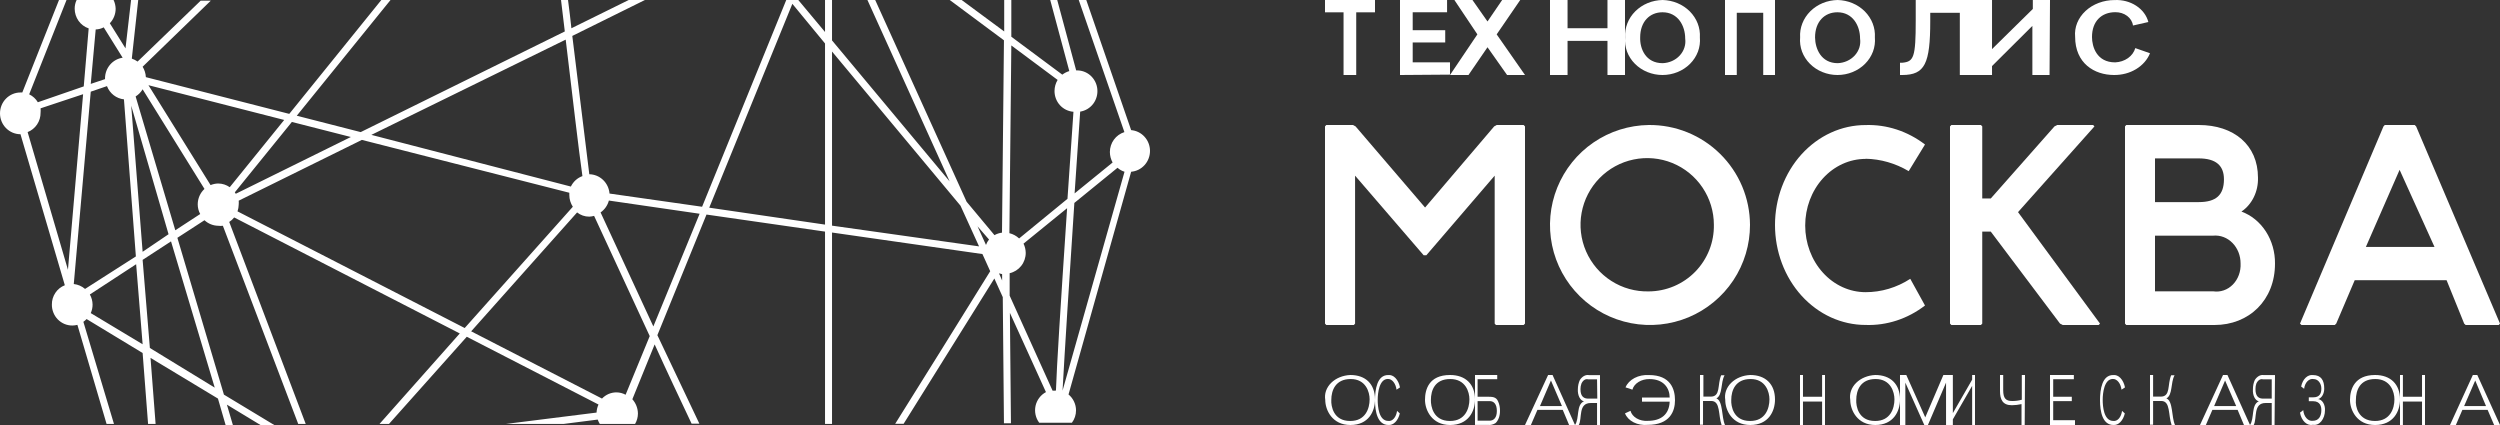 <svg xmlns="http://www.w3.org/2000/svg" width="100" height="17" viewBox="0 0 100 17" fill="none">
    <rect x="0" y="0" width="100" height="17" fill="#333333" stroke="none"/>
    <g clip-path="url(#clip0_5901_57760)">
        <path d="M44.976 5.284C44.808 5.337 44.661 5.442 44.556 5.586C44.452 5.729 44.395 5.904 44.395 6.082C44.396 6.229 44.434 6.372 44.504 6.5L42.984 7.736C43.062 6.616 43.135 5.501 43.207 4.465C43.413 4.433 43.599 4.321 43.727 4.154C43.854 3.986 43.914 3.775 43.893 3.563C43.873 3.352 43.773 3.157 43.616 3.018C43.459 2.879 43.255 2.807 43.047 2.817L42.289 0H42.009L42.772 2.843C42.671 2.873 42.576 2.922 42.492 2.986L40.453 1.469V0H40.168V1.258L38.467 0H37.99L40.158 1.612L40.08 9.306C39.974 9.319 39.872 9.353 39.779 9.406L38.664 8.069L35.008 0H34.697L37.985 7.255L33.281 1.617V0H33.001V1.279L31.932 0H31.45L28.084 8.27L24.381 7.742C24.364 7.534 24.272 7.339 24.123 7.197C23.973 7.054 23.777 6.973 23.572 6.97C23.385 5.475 23.147 3.525 22.892 1.437L25.797 0H25.149L22.856 1.131C22.82 0.756 22.768 0.38 22.721 0H22.441C22.493 0.428 22.54 0.851 22.592 1.258L14.428 5.284L11.871 4.629L15.621 0H15.253L11.571 4.555L5.835 3.086C5.827 2.938 5.782 2.794 5.705 2.669L8.433 0.026H8.028L5.503 2.463C5.433 2.412 5.356 2.373 5.275 2.346V2.32L5.529 0H5.243L5.02 1.934L4.393 0.93C4.542 0.775 4.626 0.566 4.626 0.349C4.623 0.228 4.595 0.109 4.543 0H3.065C3.013 0.108 2.986 0.228 2.987 0.349C2.988 0.523 3.042 0.693 3.142 0.835C3.243 0.976 3.385 1.082 3.547 1.136L3.35 3.456L1.514 4.09C1.432 3.952 1.311 3.842 1.167 3.773L2.661 0H2.36L0.892 3.699H0.819C0.602 3.699 0.394 3.787 0.24 3.944C0.086 4.1 0 4.313 0 4.534C0 4.755 0.086 4.968 0.24 5.124C0.394 5.281 0.602 5.369 0.819 5.369L2.593 11.409C2.439 11.469 2.306 11.575 2.214 11.714C2.121 11.853 2.072 12.018 2.075 12.186C2.074 12.296 2.095 12.405 2.136 12.506C2.176 12.608 2.237 12.7 2.313 12.778C2.389 12.855 2.48 12.917 2.58 12.959C2.679 13 2.786 13.021 2.894 13.021C2.962 13.02 3.03 13.011 3.096 12.994L4.263 16.958H4.559L3.335 12.873C3.382 12.84 3.425 12.803 3.464 12.762L5.705 14.12L5.923 16.958H6.224L6.021 14.316L8.718 15.943L9.024 17H9.315L9.076 16.186L10.419 17H10.969L8.957 15.785L7.095 9.512L8.179 8.809C8.329 8.949 8.525 9.028 8.729 9.031C8.791 9.039 8.853 9.039 8.915 9.031L11.929 16.958H12.229L9.169 8.878C9.245 8.83 9.311 8.769 9.367 8.698L18.391 13.338L15.18 16.958H15.559L18.671 13.47L23.94 16.181C23.893 16.282 23.867 16.392 23.862 16.503L20.232 16.958H22.54L23.909 16.783C23.93 16.844 23.958 16.903 23.992 16.958H25.403C25.477 16.832 25.517 16.687 25.517 16.54C25.514 16.329 25.434 16.125 25.294 15.97L26.186 13.777C26.663 14.833 27.166 15.89 27.664 16.947H27.975L26.295 13.407L28.26 8.582L33.001 9.264V16.958H33.281V9.301L39.297 10.162L39.453 10.505L39.608 10.849C38.42 12.762 37.077 14.928 35.807 16.953H36.144C37.134 15.367 38.317 13.47 39.774 11.14L40.111 11.885L40.158 16.931H40.438L40.396 12.514L41.838 15.684C41.734 15.739 41.642 15.817 41.571 15.912C41.499 16.006 41.448 16.116 41.422 16.233C41.397 16.35 41.396 16.471 41.422 16.588C41.447 16.705 41.497 16.815 41.569 16.91H42.876C42.984 16.768 43.042 16.593 43.041 16.413C43.041 16.292 43.013 16.172 42.961 16.062C42.909 15.952 42.834 15.855 42.741 15.779L45.246 6.87C45.451 6.853 45.643 6.758 45.782 6.604C45.922 6.45 46 6.247 46 6.037C46 5.827 45.922 5.625 45.782 5.471C45.643 5.317 45.451 5.222 45.246 5.205L43.451 0H43.15L44.976 5.284ZM22.628 1.585C22.913 3.958 23.147 5.993 23.297 7.044C23.095 7.116 22.93 7.266 22.835 7.462L14.854 5.395L22.628 1.585ZM3.828 1.178C3.94 1.175 4.049 1.146 4.149 1.094L4.906 2.309C4.711 2.337 4.532 2.436 4.403 2.587C4.273 2.739 4.202 2.933 4.201 3.134C4.201 3.134 4.201 3.134 4.201 3.165L3.63 3.356L3.828 1.178ZM2.718 10.791L1.105 5.284C1.258 5.224 1.391 5.117 1.483 4.979C1.576 4.84 1.625 4.676 1.623 4.508C1.628 4.45 1.628 4.391 1.623 4.333L3.324 3.768L2.718 10.791ZM3.402 11.557C3.275 11.447 3.117 11.379 2.951 11.361L3.63 3.667L4.279 3.445C4.333 3.589 4.426 3.714 4.545 3.807C4.665 3.9 4.808 3.958 4.958 3.974L5.435 10.257L3.402 11.557ZM3.63 12.524C3.678 12.418 3.703 12.303 3.703 12.186C3.702 12.043 3.664 11.903 3.594 11.779L5.446 10.569L5.705 13.771L3.63 12.524ZM5.249 4.228L6.742 9.369L5.705 10.072L5.249 4.228ZM8.589 15.505L5.995 13.919L5.705 10.395L6.841 9.655L8.589 15.505ZM7.909 8.175C7.909 8.31 7.943 8.443 8.008 8.561L7.012 9.211L5.425 3.858C5.54 3.787 5.636 3.689 5.705 3.572L8.179 7.557C8.094 7.635 8.026 7.73 7.979 7.837C7.933 7.943 7.909 8.058 7.909 8.175ZM9.19 7.488C9.054 7.393 8.894 7.341 8.729 7.34C8.624 7.342 8.52 7.363 8.423 7.404L5.938 3.408L11.368 4.798L9.19 7.488ZM9.392 7.694L11.675 4.878L14.034 5.48L9.429 7.752C9.42 7.731 9.408 7.711 9.392 7.694ZM18.588 13.121L9.501 8.455C9.53 8.368 9.546 8.277 9.548 8.186C9.553 8.133 9.553 8.08 9.548 8.027L14.475 5.596L22.773 7.71C22.77 7.742 22.77 7.773 22.773 7.805C22.774 7.971 22.823 8.132 22.913 8.27L18.588 13.121ZM25.024 15.79C24.912 15.729 24.788 15.696 24.661 15.695C24.553 15.694 24.446 15.716 24.346 15.758C24.246 15.801 24.156 15.864 24.08 15.943L18.847 13.253L23.084 8.497C23.222 8.607 23.392 8.666 23.567 8.666C23.633 8.664 23.7 8.653 23.764 8.635L25.989 13.444L25.024 15.79ZM26.134 13.058L24.023 8.497C24.186 8.384 24.304 8.216 24.355 8.022L27.985 8.55L26.134 13.058ZM33.001 8.984L28.369 8.307L31.694 0.153L33.001 1.739V8.984ZM33.281 9.026V2.061L38.42 8.228L39.162 9.855L33.281 9.026ZM39.442 9.803L39.1 9.052L39.561 9.581C39.51 9.644 39.469 9.715 39.442 9.792V9.803ZM39.961 10.934L40.085 10.965V11.219L39.961 10.934ZM40.453 1.818L42.305 3.197C42.224 3.331 42.181 3.484 42.181 3.641C42.18 3.851 42.258 4.054 42.398 4.208C42.539 4.362 42.732 4.456 42.938 4.471C42.85 5.765 42.772 6.917 42.699 7.953L40.765 9.538C40.655 9.435 40.521 9.362 40.376 9.327L40.453 1.818ZM42.217 15.626H42.103L40.386 11.826V10.928C40.568 10.887 40.731 10.784 40.848 10.636C40.965 10.489 41.029 10.304 41.029 10.114C41.027 9.986 40.997 9.86 40.941 9.745L42.684 8.328C42.404 12.514 42.274 14.59 42.238 15.616L42.217 15.626ZM42.502 15.626C42.58 14.178 42.772 11.171 42.974 8.117L44.701 6.711C44.782 6.784 44.878 6.838 44.981 6.87L42.502 15.626Z" fill="white"/>
        <path d="M65.952 5C65.163 5.01 64.394 5.252 63.742 5.698C63.09 6.143 62.586 6.772 62.29 7.504C61.995 8.236 61.923 9.039 62.083 9.812C62.243 10.585 62.629 11.293 63.191 11.847C63.752 12.402 64.466 12.777 65.24 12.927C66.015 13.077 66.817 12.994 67.546 12.69C68.273 12.384 68.895 11.871 69.332 11.214C69.769 10.556 70.001 9.784 70 8.995C69.998 8.466 69.892 7.944 69.687 7.456C69.482 6.969 69.183 6.527 68.806 6.156C68.431 5.785 67.985 5.492 67.495 5.293C67.005 5.095 66.481 4.995 65.952 5ZM65.952 11.656C65.422 11.669 64.9 11.524 64.454 11.238C64.007 10.953 63.655 10.541 63.443 10.055C63.231 9.569 63.169 9.031 63.265 8.51C63.36 7.988 63.609 7.507 63.979 7.128C64.35 6.748 64.825 6.488 65.344 6.38C65.863 6.272 66.402 6.321 66.893 6.52C67.384 6.72 67.805 7.062 68.1 7.502C68.396 7.941 68.555 8.459 68.555 8.99C68.561 9.336 68.499 9.681 68.371 10.003C68.243 10.325 68.053 10.619 67.811 10.867C67.569 11.115 67.28 11.312 66.96 11.448C66.641 11.583 66.299 11.654 65.952 11.656Z" fill="white"/>
        <path d="M74.623 6.35C75.226 6.361 75.817 6.531 76.348 6.846L77 5.78C76.303 5.247 75.471 4.975 74.623 5.002C74.147 5.002 73.676 5.105 73.237 5.306C72.797 5.507 72.398 5.802 72.061 6.173C71.725 6.544 71.458 6.985 71.276 7.47C71.094 7.955 71 8.475 71 9C71 9.525 71.094 10.045 71.276 10.53C71.458 11.015 71.725 11.456 72.061 11.827C72.398 12.198 72.797 12.493 73.237 12.694C73.676 12.894 74.147 12.998 74.623 12.998C75.471 13.028 76.304 12.755 77 12.22L76.411 11.153C75.869 11.504 75.251 11.688 74.623 11.687C73.983 11.687 73.368 11.406 72.916 10.906C72.462 10.406 72.208 9.728 72.208 9.021C72.208 8.314 72.462 7.636 72.916 7.136C73.368 6.637 73.983 6.356 74.623 6.356V6.35Z" fill="white"/>
        <path d="M83.778 5.056L83.724 5H82.287L82.179 5.056L79.631 7.939H79.29V5.056L79.236 5H78.054L78 5.056V12.944L78.054 13H79.236L79.29 12.944V9.264H79.631L82.401 12.944L82.51 13H83.946L84 12.944L80.721 8.485L83.778 5.056Z" fill="white"/>
        <path d="M89.658 8.463C89.868 8.321 90.039 8.121 90.155 7.882C90.271 7.643 90.328 7.375 90.319 7.104C90.319 5.802 89.356 5 87.95 5H85.05L85 5.056V12.944L85.05 13H88.579C89.961 13 91 12.009 91 10.545C91.005 10.086 90.878 9.636 90.637 9.262C90.396 8.888 90.053 8.608 89.658 8.463ZM86.2 6.336H87.95C88.64 6.336 88.958 6.626 88.958 7.171C88.958 7.8 88.645 8.084 87.95 8.084H86.2V6.336ZM88.529 11.653H86.2V9.426H88.529C88.668 9.413 88.809 9.432 88.941 9.482C89.074 9.532 89.195 9.612 89.298 9.717C89.401 9.821 89.483 9.949 89.539 10.09C89.595 10.232 89.624 10.385 89.623 10.539C89.631 10.696 89.608 10.853 89.554 10.999C89.501 11.144 89.419 11.275 89.314 11.382C89.21 11.488 89.085 11.568 88.949 11.614C88.813 11.661 88.67 11.674 88.529 11.653Z" fill="white"/>
        <path d="M96.645 5.056L96.588 5H95.391L95.339 5.056L92 12.944L92.058 13H93.391L93.449 12.944L94.189 11.207H97.863L98.567 12.944L98.625 13H99.948L100 12.944L96.645 5.056ZM94.635 9.877L95.984 6.793L97.38 9.877H94.635Z" fill="white"/>
        <path d="M59.868 5L59.767 5.056L57.003 8.301L54.223 5.056L54.117 5H53.05L53 5.056V12.944L53.05 13H54.153L54.203 12.944V7.026L56.947 10.211H57.053L59.787 7.026V12.944L59.838 13H60.945L61 12.944V5.056L60.945 5H59.868Z" fill="white"/>
        <path d="M54.249 0.493V3H53.742V0.493H53V0H55V0.493H54.249Z" fill="white"/>
        <path d="M56 3V0H57.883V0.491H56.508V1.208H57.809V1.699H56.508V2.494H58V2.985L56 3Z" fill="white"/>
        <path d="M60.283 3L59.5 1.89L58.739 3H58L59.095 1.375L58.175 0H58.898L59.5 0.859L60.086 0H60.809L59.867 1.375L61 3H60.283Z" fill="white"/>
        <path d="M64.299 3V1.635H62.702V3H62V0H62.702V1.129H64.299V0H65V3H64.299Z" fill="white"/>
        <path d="M66.505 0C66.71 0.005 66.912 0.048 67.099 0.126C67.286 0.204 67.454 0.317 67.593 0.456C67.731 0.596 67.839 0.76 67.908 0.939C67.977 1.118 68.007 1.308 67.995 1.497C68.012 1.688 67.986 1.881 67.919 2.063C67.851 2.244 67.744 2.411 67.603 2.552C67.463 2.693 67.292 2.806 67.102 2.883C66.912 2.96 66.707 3 66.5 3C66.293 3 66.088 2.96 65.898 2.883C65.708 2.806 65.537 2.693 65.397 2.552C65.256 2.411 65.149 2.244 65.081 2.063C65.014 1.881 64.988 1.688 65.005 1.497C64.993 1.307 65.023 1.116 65.093 0.937C65.163 0.757 65.27 0.593 65.411 0.453C65.551 0.313 65.72 0.201 65.908 0.123C66.096 0.045 66.299 0.004 66.505 0ZM66.505 2.527C66.636 2.522 66.765 2.493 66.883 2.44C67.001 2.387 67.106 2.312 67.19 2.22C67.276 2.127 67.339 2.02 67.376 1.903C67.414 1.787 67.424 1.665 67.408 1.544C67.408 1.03 67.118 0.491 66.5 0.491C65.99 0.491 65.607 0.864 65.607 1.497C65.592 1.946 65.826 2.527 66.505 2.527Z" fill="white"/>
        <path d="M71 0V3H70.529V0.511H69.471V3H69V0H71Z" fill="white"/>
        <path d="M73.505 0C73.71 0.005 73.912 0.048 74.099 0.126C74.286 0.204 74.454 0.317 74.593 0.456C74.731 0.596 74.839 0.76 74.908 0.939C74.977 1.118 75.007 1.308 74.995 1.497C75.012 1.688 74.986 1.881 74.919 2.063C74.851 2.244 74.744 2.411 74.603 2.552C74.463 2.693 74.292 2.806 74.102 2.883C73.912 2.96 73.707 3 73.5 3C73.293 3 73.088 2.96 72.898 2.883C72.708 2.806 72.537 2.693 72.397 2.552C72.256 2.411 72.149 2.244 72.081 2.063C72.014 1.881 71.988 1.688 72.005 1.497C71.993 1.307 72.023 1.116 72.093 0.937C72.163 0.757 72.271 0.593 72.411 0.453C72.551 0.313 72.72 0.201 72.908 0.123C73.096 0.045 73.299 0.004 73.505 0ZM73.505 2.527C73.636 2.522 73.765 2.493 73.882 2.44C74 2.387 74.104 2.312 74.189 2.22C74.274 2.127 74.337 2.019 74.374 1.903C74.41 1.787 74.42 1.664 74.403 1.544C74.403 1.03 74.112 0.491 73.495 0.491C72.984 0.491 72.602 0.864 72.602 1.497C72.607 1.946 72.842 2.527 73.51 2.527H73.505Z" fill="white"/>
        <path d="M79 3H78.393V0.511H77.21V0.84C77.21 2.558 76.991 2.995 76.096 3H76V2.509H76.096C76.549 2.465 76.629 2.298 76.629 0.825V0H79V3Z" fill="white"/>
        <path d="M81.982 3H81.295V1.036L79.681 2.642V3H79V0H79.681V1.964L81.313 0.358V0H82L81.982 3Z" fill="white"/>
        <path d="M86 2.13C85.897 2.386 85.703 2.608 85.445 2.764C85.187 2.921 84.878 3.003 84.563 3C83.773 3 83.005 2.532 83.005 1.47C82.988 1.283 83.016 1.095 83.087 0.917C83.159 0.74 83.273 0.577 83.421 0.439C83.569 0.301 83.749 0.191 83.949 0.116C84.15 0.041 84.365 0.002 84.584 0.002C84.894 -0.013 85.2 0.068 85.447 0.229C85.694 0.39 85.867 0.621 85.934 0.881L85.319 1.021C85.3 0.872 85.217 0.735 85.086 0.636C84.955 0.538 84.786 0.485 84.612 0.488C84.067 0.488 83.68 0.844 83.68 1.48C83.68 1.868 83.866 2.495 84.606 2.495C84.794 2.487 84.974 2.428 85.12 2.325C85.265 2.222 85.367 2.081 85.412 1.924L86 2.13Z" fill="white"/>
        <path d="M54.015 15C54.628 15 55 15.366 55 15.979C55 16.462 54.739 17 54.015 17C53.29 17 53.01 16.403 53.01 15.995C52.99 15.874 53 15.751 53.041 15.634C53.082 15.517 53.152 15.408 53.246 15.315C53.341 15.221 53.458 15.145 53.59 15.091C53.723 15.037 53.867 15.006 54.015 15ZM54.015 16.839C54.615 16.839 54.785 16.344 54.785 15.973C54.785 15.683 54.635 15.161 54.028 15.161C53.421 15.161 53.252 15.613 53.252 16C53.238 16.247 53.336 16.839 54.002 16.839H54.015Z" fill="white"/>
        <path d="M55.861 15.587C55.845 15.464 55.801 15.354 55.738 15.276C55.675 15.197 55.595 15.155 55.514 15.158C55.167 15.158 55.108 15.732 55.108 15.99C55.108 16.247 55.146 16.838 55.535 16.838C55.615 16.848 55.694 16.813 55.758 16.739C55.822 16.664 55.866 16.556 55.882 16.435L55.993 16.537C55.959 16.68 55.896 16.802 55.813 16.885C55.731 16.968 55.633 17.008 55.535 16.999C55.101 16.999 55 16.462 55 16.011C55 15.561 55.09 15.002 55.524 15.002C55.628 14.989 55.732 15.03 55.818 15.12C55.905 15.21 55.969 15.343 56 15.496L55.861 15.587Z" fill="white"/>
        <path d="M58.003 15C58.62 15 59 15.366 59 15.979C59 16.462 58.731 17 58.003 17C57.276 17 57 16.403 57 15.995C57 15.586 57.151 15 58.003 15ZM58.003 16.839C58.607 16.839 58.777 16.344 58.777 15.973C58.777 15.683 58.627 15.161 58.01 15.161C57.393 15.161 57.236 15.613 57.236 16C57.229 16.247 57.328 16.839 57.997 16.839H58.003Z" fill="white"/>
        <path d="M59.889 15V15.169H59.104V15.869H59.476C59.695 15.869 59.848 15.869 59.926 16.061C59.976 16.17 60.002 16.3 60 16.433C60.001 16.532 59.985 16.629 59.954 16.715C59.922 16.801 59.877 16.873 59.821 16.924C59.727 16.983 59.626 17.008 59.524 16.998H59V15H59.889ZM59.104 16.828H59.576C59.755 16.828 59.874 16.704 59.874 16.439C59.874 16.174 59.762 16.044 59.587 16.044H59.104V16.828Z" fill="white"/>
        <path d="M62.764 17L62.51 16.395H61.497L61.236 17H61L61.924 15H62.102L63 17H62.764ZM62.038 15.22L61.599 16.243H62.478L62.038 15.22Z" fill="white"/>
        <path d="M64 17H63.882V16.12H63.634C63.114 16.12 63.298 16.741 63.151 17H63C63.187 16.735 63.039 16.188 63.358 16.053C63.286 16.038 63.22 15.98 63.174 15.891C63.129 15.801 63.108 15.687 63.114 15.573C63.115 15.436 63.144 15.304 63.197 15.195C63.245 15.125 63.301 15.071 63.363 15.038C63.425 15.005 63.491 14.993 63.555 15.004H64V17ZM63.882 15.173H63.523C63.474 15.159 63.422 15.167 63.375 15.197C63.328 15.227 63.288 15.277 63.258 15.342C63.232 15.41 63.218 15.488 63.219 15.568C63.219 15.889 63.383 15.945 63.534 15.945H63.892L63.882 15.173Z" fill="white"/>
        <path d="M65.021 15.495C65.083 15.342 65.21 15.21 65.38 15.12C65.552 15.03 65.757 14.989 65.962 15.002C66.821 15.002 67 15.565 67 16.009C67 16.454 66.794 16.995 65.907 16.995C65.711 17.014 65.512 16.978 65.346 16.894C65.179 16.81 65.058 16.682 65 16.534L65.22 16.433C65.252 16.553 65.339 16.661 65.466 16.735C65.592 16.809 65.75 16.845 65.907 16.834C66.457 16.834 66.766 16.566 66.787 16.068H65.68V15.902H66.787C66.787 15.527 66.547 15.163 65.983 15.163C65.823 15.16 65.667 15.201 65.542 15.278C65.416 15.356 65.329 15.464 65.296 15.586L65.021 15.495Z" fill="white"/>
        <path d="M68.136 15V15.865H68.429C68.835 15.865 68.689 15.382 68.846 15.011H68.982C68.817 15.315 68.916 15.792 68.656 15.938C68.927 16.034 68.857 16.697 69 17H68.864C68.722 16.601 68.828 16.039 68.451 16.039H68.121V16.989H68V15H68.136Z" fill="white"/>
        <path d="M70.011 15C70.623 15 71 15.366 71 15.979C71 16.462 70.733 17 70.011 17C69.289 17 69.01 16.414 69.01 15.995C68.99 15.874 69 15.751 69.041 15.634C69.082 15.517 69.151 15.408 69.246 15.315C69.34 15.221 69.457 15.145 69.589 15.091C69.72 15.037 69.865 15.006 70.011 15ZM70.011 16.839C70.61 16.839 70.778 16.344 70.778 15.973C70.778 15.683 70.629 15.161 70.024 15.161C69.419 15.161 69.25 15.613 69.25 16C69.238 16.247 69.335 16.839 69.999 16.839H70.011Z" fill="white"/>
        <path d="M72.884 17V16.062H72.119V17H72V15H72.119V15.87H72.884V15H73V17H72.884Z" fill="white"/>
        <path d="M75.011 15C75.623 15 76 15.366 76 15.979C76 16.462 75.733 17 75.011 17C74.289 17 74.01 16.403 74.01 15.995C73.99 15.874 74 15.751 74.041 15.634C74.082 15.517 74.151 15.408 74.246 15.315C74.34 15.221 74.457 15.145 74.589 15.091C74.72 15.037 74.865 15.006 75.011 15ZM75.011 16.839C75.61 16.839 75.778 16.344 75.778 15.973C75.778 15.683 75.629 15.161 75.024 15.161C74.419 15.161 74.25 15.613 74.25 16C74.238 16.247 74.335 16.839 74.999 16.839H75.011Z" fill="white"/>
        <path d="M77.842 17C77.842 16.955 77.842 15.305 77.842 15.305L77.117 17H76.972L76.214 15.305V17H76V15H76.252L77.01 16.695L77.735 15H78V17H77.842Z" fill="white"/>
        <path d="M78.886 15.435L78.114 16.774V17H78V15H78.114V16.525L78.886 15.186V15H79V17H78.886V15.435Z" fill="white"/>
        <path d="M80.988 17H80.861V16.164C80.732 16.193 80.603 16.208 80.473 16.209C80.109 16.209 80 15.983 80 15.644V15H80.128V15.604C80.128 15.938 80.236 16.04 80.485 16.04C80.615 16.042 80.744 16.025 80.872 15.989V15H81L80.988 17Z" fill="white"/>
        <path d="M82 17V15H82.954V15.169H82.128V15.87H82.872V16.045H82.128V16.808H83V17H82Z" fill="white"/>
        <path d="M84.861 15.587C84.845 15.464 84.801 15.354 84.738 15.276C84.674 15.197 84.595 15.155 84.514 15.158C84.166 15.158 84.108 15.732 84.108 15.99C84.108 16.247 84.146 16.838 84.535 16.838C84.615 16.848 84.694 16.813 84.758 16.739C84.822 16.664 84.866 16.556 84.882 16.435L84.993 16.537C84.959 16.68 84.896 16.802 84.813 16.885C84.731 16.968 84.633 17.008 84.535 16.999C84.101 16.999 84 16.462 84 16.011C84 15.561 84.09 15.002 84.524 15.002C84.628 14.989 84.732 15.03 84.818 15.12C84.905 15.21 84.969 15.343 85 15.496L84.861 15.587Z" fill="white"/>
        <path d="M86.124 15V15.865H86.429C86.835 15.865 86.689 15.382 86.846 15.011H86.982C86.817 15.315 86.916 15.792 86.656 15.938C86.927 16.034 86.857 16.697 87 17H86.864C86.722 16.601 86.828 16.039 86.451 16.039H86.124V16.989H86V15H86.124Z" fill="white"/>
        <path d="M89.758 17L89.505 16.395H88.495L88.235 17H88L88.921 15H89.098L90 17H89.758ZM89.003 15.22L88.565 16.243H89.448L89.003 15.22Z" fill="white"/>
        <path d="M90.982 17H90.869V16.12H90.626C90.113 16.12 90.293 16.741 90.148 17H90C90.184 16.735 90.039 16.188 90.353 16.052C90.282 16.038 90.218 15.98 90.173 15.89C90.129 15.801 90.109 15.687 90.117 15.573C90.116 15.437 90.143 15.304 90.195 15.195C90.241 15.125 90.297 15.072 90.358 15.038C90.419 15.005 90.484 14.993 90.548 15.003H91L90.982 17ZM90.869 15.173H90.516C90.467 15.159 90.416 15.167 90.37 15.197C90.324 15.227 90.284 15.277 90.254 15.342C90.23 15.41 90.217 15.488 90.219 15.567C90.219 15.889 90.378 15.945 90.53 15.945H90.869V15.173Z" fill="white"/>
        <path d="M92.532 15.893C92.781 15.893 92.854 15.744 92.854 15.541C92.854 15.339 92.724 15.163 92.548 15.163C92.46 15.144 92.371 15.175 92.299 15.248C92.227 15.321 92.179 15.43 92.165 15.552L92.046 15.461C92.074 15.319 92.136 15.195 92.223 15.111C92.31 15.027 92.415 14.989 92.521 15.003C92.842 15.003 92.969 15.211 92.969 15.536C92.971 15.635 92.948 15.733 92.904 15.811C92.86 15.889 92.797 15.943 92.728 15.963C92.806 15.973 92.878 16.026 92.929 16.11C92.979 16.193 93.005 16.301 92.999 16.41C92.999 16.494 92.986 16.576 92.961 16.652C92.935 16.728 92.899 16.796 92.854 16.851C92.809 16.906 92.756 16.947 92.698 16.971C92.641 16.995 92.58 17.002 92.521 16.992C92.406 17.018 92.289 16.982 92.192 16.892C92.095 16.802 92.027 16.664 92 16.506L92.13 16.405C92.141 16.532 92.187 16.648 92.259 16.728C92.33 16.808 92.422 16.845 92.513 16.832C92.754 16.832 92.854 16.64 92.854 16.405C92.854 16.277 92.82 16.048 92.521 16.048H92.352V15.893H92.532Z" fill="white"/>
        <path d="M95.003 15C95.62 15 96 15.366 96 15.979C96 16.462 95.731 17 95.003 17C94.275 17 94 16.403 94 15.995C94 15.586 94.171 15 95.003 15ZM95.003 16.839C95.606 16.839 95.777 16.344 95.777 15.973C95.777 15.683 95.626 15.161 95.01 15.161C94.393 15.161 94.236 15.613 94.236 16C94.21 16.247 94.322 16.839 94.997 16.839H95.003Z" fill="white"/>
        <path d="M96.881 17V16.062H96.116V17H96V15H96.116V15.87H96.881V15H97V17H96.881Z" fill="white"/>
        <path d="M99.765 17L99.505 16.395H98.495L98.235 17H98L98.914 15H99.092L100 17H99.765ZM99.009 15.22L98.565 16.243H99.441L99.009 15.22Z" fill="white"/>
    </g>
    <defs>
        <clipPath id="clip0_5901_57760">
            <rect width="100" height="17" fill="white"/>
        </clipPath>
    </defs>
</svg>